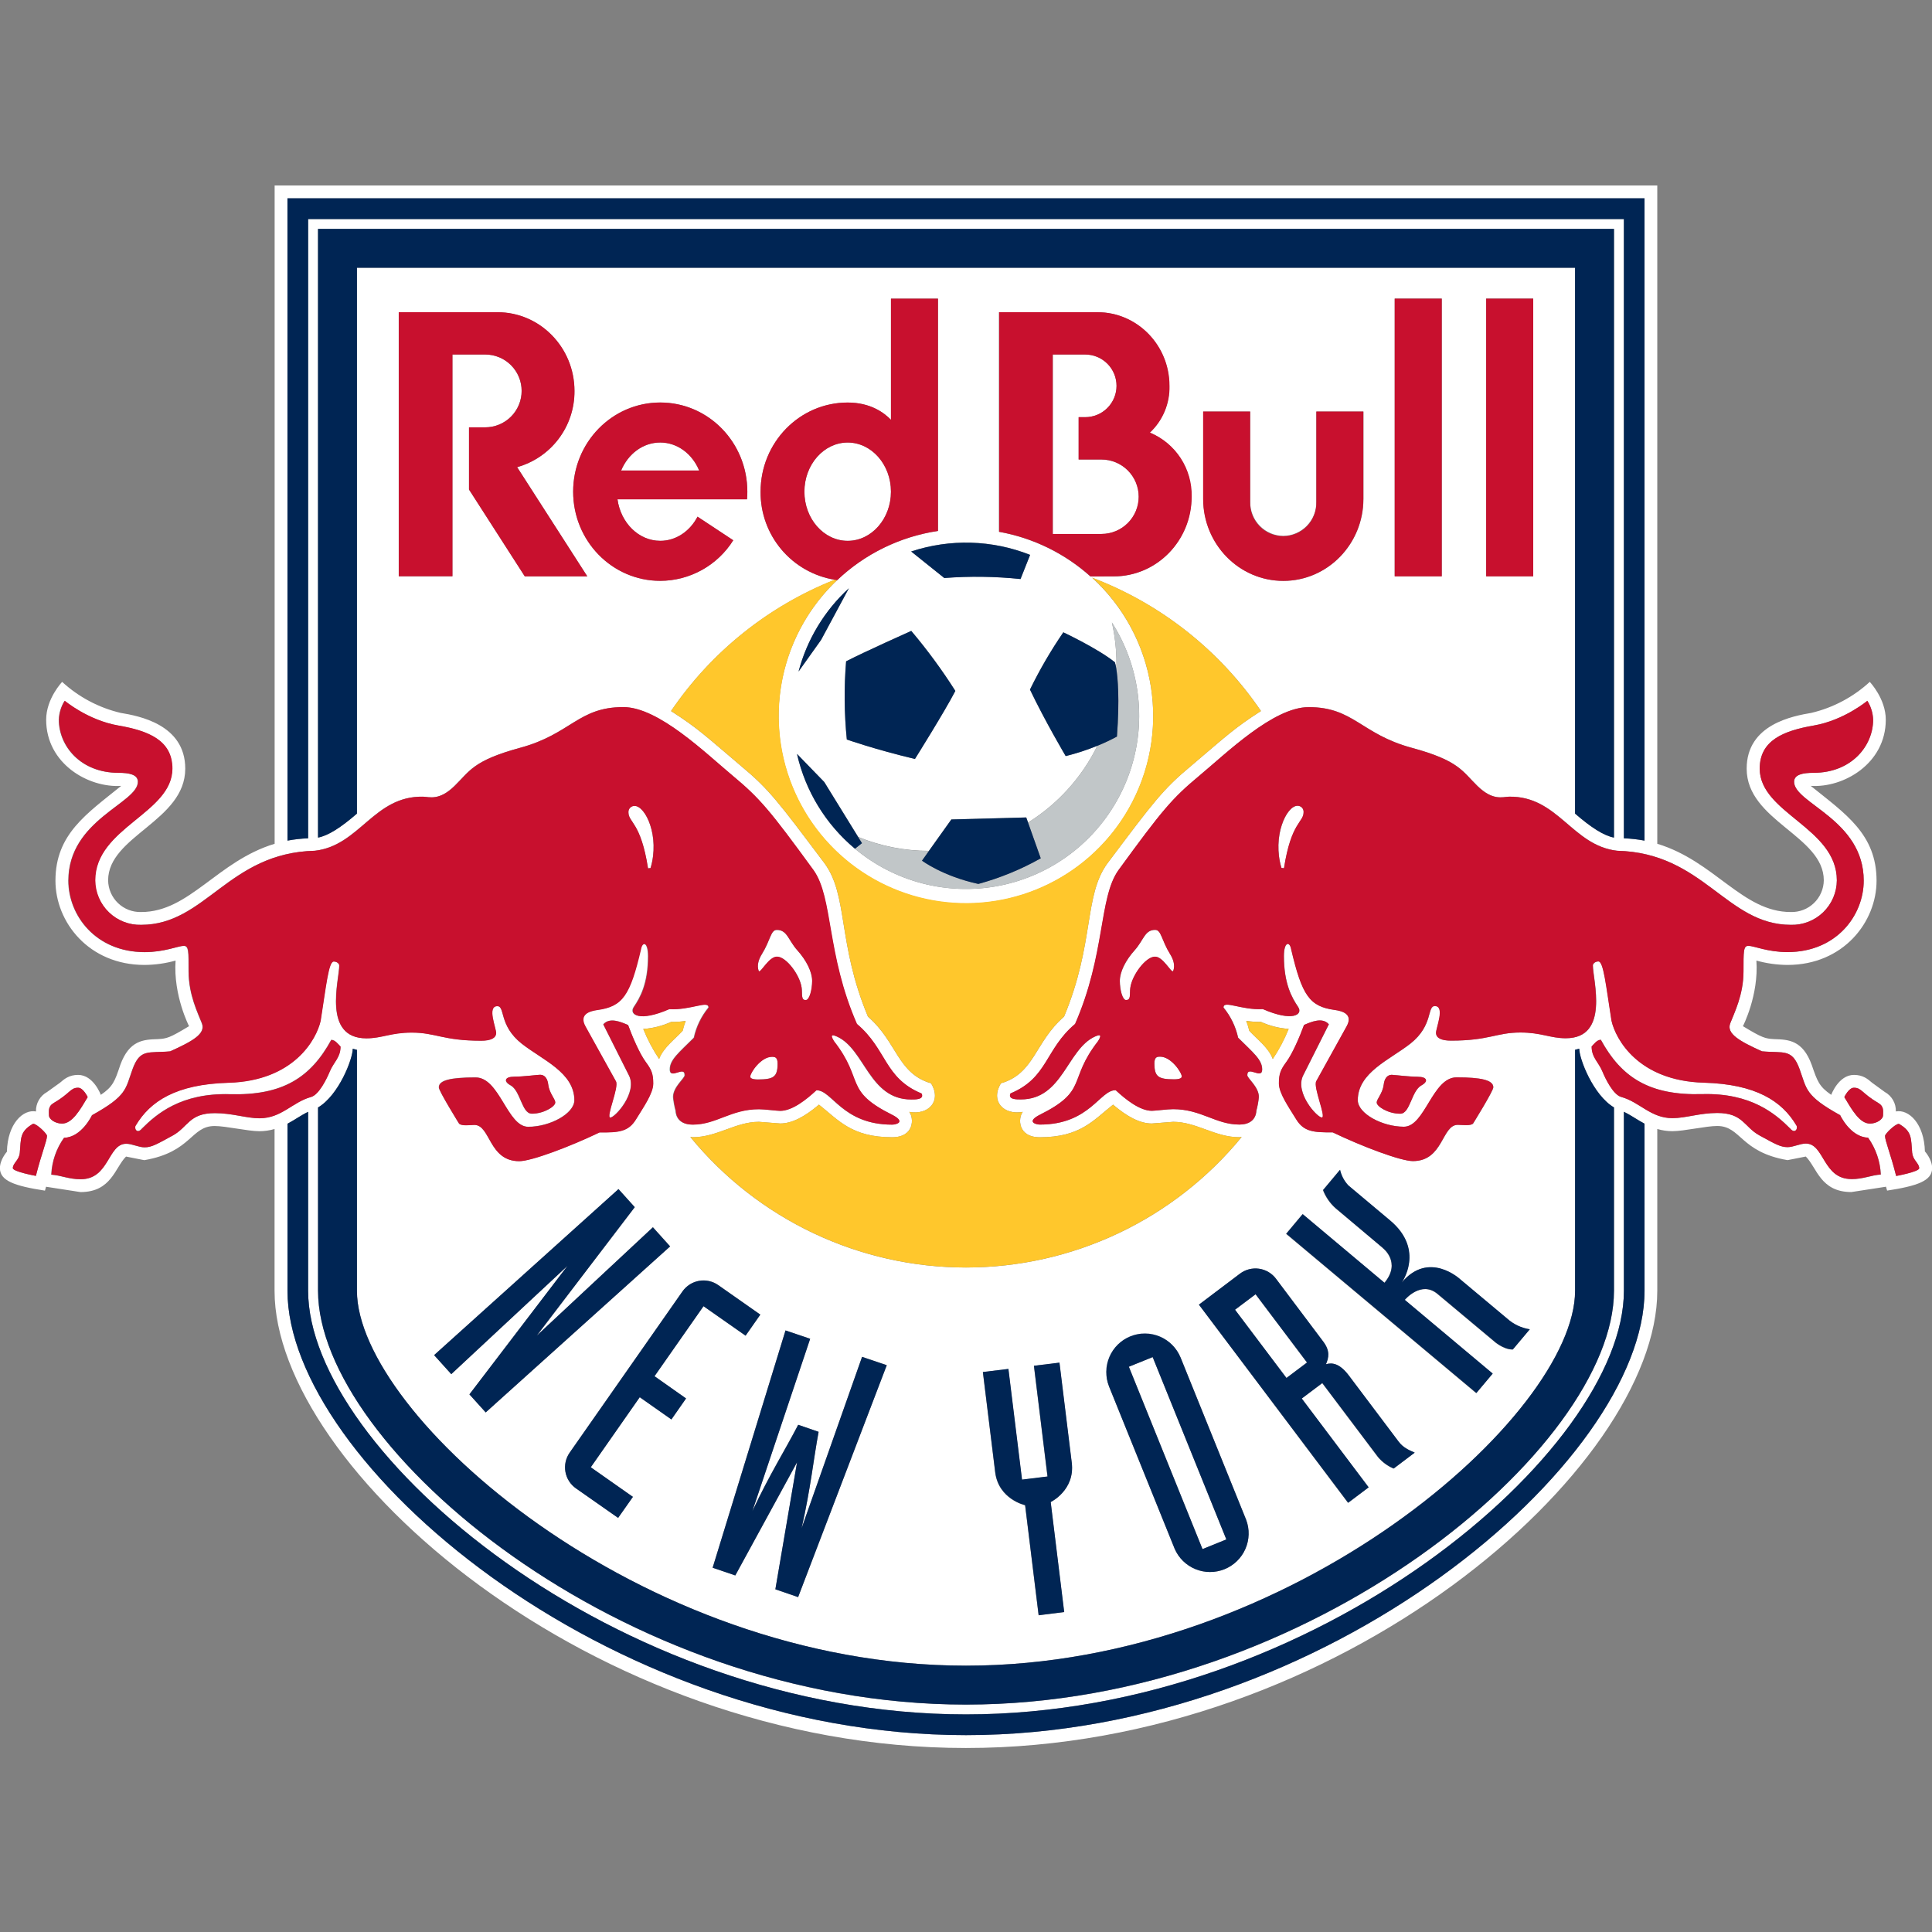 <svg width="500" height="500" viewBox="0 0 500 500" fill="none" xmlns="http://www.w3.org/2000/svg">
<rect x="0" y="0" width="500" height="500" fill="#808080" stroke="none"/>
<g clip-path="url(#clip0_2284_7658)">
<path d="M319.602 338.951L332.909 356.617L338.232 352.618L324.917 334.952L319.602 338.951Z" fill="white"/>
<path d="M285.081 118.918H279.169V107.963H280.866C283.016 107.963 285.078 107.108 286.598 105.588C288.119 104.068 288.973 102.006 288.973 99.856C288.973 97.706 288.119 95.644 286.598 94.124C285.078 92.603 283.016 91.749 280.866 91.749H272.472V138.196H285.081C287.636 138.196 290.086 137.181 291.892 135.375C293.698 133.568 294.713 131.118 294.713 128.564C294.713 126.009 293.698 123.56 291.892 121.753C290.086 119.947 287.636 118.932 285.081 118.932" fill="white"/>
<path d="M230.578 127.248C230.578 120.22 225.543 114.523 219.379 114.523C213.214 114.523 208.179 120.22 208.179 127.248C208.179 134.275 213.214 139.965 219.379 139.965C225.543 139.965 230.578 134.275 230.578 127.248Z" fill="white"/>
<path d="M170.874 114.523C166.407 114.523 162.559 117.486 160.761 121.774H180.945C179.147 117.458 175.298 114.523 170.874 114.523Z" fill="white"/>
<path d="M292.146 353.704L311.208 400.906L317.379 398.403L298.31 351.215L292.146 353.704Z" fill="white"/>
<path d="M201.086 247.59C203.503 247.59 207.056 252.381 207.481 255.668C207.704 257.387 207.251 258.84 208.581 258.84C209.502 258.84 210.193 256.207 210.193 253.87C210.193 251.532 208.718 248.568 206.359 245.957C203.999 243.346 203.769 240.685 201.057 240.685C199.446 240.685 199.453 243.281 197.18 246.964C196.461 248.086 195.741 249.841 196.41 251.388C196.971 251.762 198.978 247.619 201.086 247.619" fill="white"/>
<path d="M196.123 279.341C200.209 279.341 201.223 278.658 201.223 275.234C201.223 273.529 200.504 273.471 199.748 273.471C196.871 273.471 194.138 277.593 194.138 278.622C194.138 278.916 194.483 279.341 196.123 279.341" fill="white"/>
<path d="M168.343 224.629C170.789 216.443 167.062 208.538 164.185 208.538C163.971 208.536 163.758 208.578 163.56 208.661C163.362 208.745 163.184 208.869 163.037 209.025C162.89 209.181 162.776 209.366 162.704 209.568C162.632 209.771 162.602 209.986 162.617 210.2C162.617 212.876 165.818 212.681 167.688 224.708L168.343 224.629Z" fill="white"/>
<path d="M498.166 298.05C498 290.778 493.979 287.023 490.649 287.635C490.68 286.612 490.428 285.6 489.92 284.712C489.412 283.823 488.669 283.092 487.772 282.599L484.499 280.218C483.391 279.262 482.139 278.183 479.802 278.183C475.802 278.183 473.918 283.347 473.918 283.347C470.781 281.189 470.321 279.808 468.882 275.622C466.544 269.148 462.797 269.04 459.179 268.925C456.834 268.796 456.086 268.616 451.065 265.573C451.065 265.573 455.186 257.61 454.553 248.597C457.172 249.327 459.877 249.707 462.595 249.726C477.032 249.726 485.65 238.642 485.65 227.924C485.65 215.854 477.564 210.602 468.616 203.381C477.097 203.949 488.038 197.626 488.038 186.261C488.038 180.808 483.894 176.471 483.894 176.471C479.627 180.391 474.427 183.152 468.789 184.491C464.199 185.29 452.036 187.368 452.036 198.921C452.036 212.466 471.997 216.3 471.997 227.837C471.982 228.941 471.748 230.03 471.307 231.042C470.867 232.054 470.229 232.968 469.432 233.731C468.634 234.494 467.693 235.09 466.662 235.485C465.632 235.879 464.533 236.065 463.43 236.031C450.971 236.031 443.728 222.845 428.902 218.371V48H71.076V218.371C56.258 222.845 49.015 236.031 36.549 236.031C35.446 236.065 34.347 235.879 33.316 235.485C32.286 235.09 31.344 234.494 30.547 233.731C29.749 232.968 29.112 232.054 28.671 231.042C28.231 230.03 27.996 228.941 27.982 227.837C27.982 216.328 47.943 212.466 47.943 198.921C47.943 187.412 35.772 185.254 31.19 184.491C25.552 183.152 20.351 180.391 16.084 176.471C16.084 176.471 11.948 180.787 11.948 186.261C11.948 197.655 22.903 203.949 31.37 203.381C22.436 210.624 14.351 215.854 14.351 227.924C14.351 238.642 22.982 249.726 37.405 249.726C40.121 249.708 42.823 249.328 45.44 248.597C44.814 257.61 48.928 265.573 48.928 265.573C43.893 268.616 43.174 268.796 40.822 268.925C37.225 269.04 33.463 269.155 31.125 275.622C29.73 279.808 29.233 281.225 26.09 283.347C26.09 283.347 24.212 278.183 20.213 278.183C17.875 278.183 16.616 279.262 15.516 280.218L12.185 282.607C11.288 283.099 10.545 283.83 10.037 284.719C9.529 285.607 9.277 286.619 9.308 287.642C5.978 287.03 1.957 290.785 1.791 298.058C1.791 298.058 -0.021 300.072 -0.021 302.316C-0.021 305.625 3.856 306.934 11.632 308.135L11.919 307.128L20.824 308.509C28.852 308.509 29.737 302.194 32.614 299.316L37.34 300.251C49.626 298.144 49.338 291.411 55.553 291.411C58.431 291.411 64.142 292.756 67.149 292.756C68.471 292.751 69.786 292.56 71.055 292.188V334.074C71.055 379.715 152.942 452.381 249.979 452.381C347.015 452.381 428.902 379.729 428.902 334.074V292.181C430.171 292.553 431.486 292.744 432.808 292.749C435.815 292.749 441.512 291.404 444.404 291.404C450.619 291.404 450.331 298.137 462.617 300.244L467.343 299.309C470.22 302.186 471.112 308.502 479.133 308.502L488.095 307.121L488.383 308.128C496.159 306.927 500.036 305.618 500.036 302.309C500.036 300.064 498.223 298.05 498.223 298.05H498.166ZM9.294 304.323C9.294 304.323 3.323 303.229 3.323 302.309C3.323 301.007 4.949 300.273 5.122 298.345C5.46 294.554 5.079 292.835 8.553 290.828C9.538 290.828 12.149 293.404 12.149 293.957C12.149 295.238 10.761 298.424 9.272 304.323H9.294ZM74.378 51.331H425.601V217.551C423.839 217.217 422.055 217.017 420.263 216.954V56.689H79.744V216.954C77.95 217.017 76.163 217.217 74.4 217.551L74.378 51.331ZM264.689 287.764C263.437 289.361 263.344 294.324 269.112 294.324C279.622 294.324 283.01 289.864 288.052 285.887C291.879 289.138 295.123 290.764 298.079 290.764L303.582 290.332C309.639 290.332 314.43 294.317 320.717 294.317C320.947 294.317 321.127 294.274 321.342 294.26C312.69 304.817 301.802 313.323 289.464 319.163C277.127 325.003 263.647 328.033 249.997 328.033C236.346 328.033 222.866 325.003 210.529 319.163C198.191 313.323 187.303 304.817 178.651 294.26C178.874 294.26 179.053 294.317 179.284 294.317C185.571 294.317 190.354 290.332 196.411 290.332L201.921 290.764C204.87 290.764 208.114 289.138 211.948 285.887C216.983 289.864 220.378 294.324 230.888 294.324C236.642 294.324 236.57 289.361 235.312 287.764C240.239 288.649 243.771 285.023 240.973 280.369C232.204 277.794 232.254 269.731 224.622 263.106C216.652 244.029 219.587 231.693 213.286 223.284C201.388 207.459 199 204.237 191.757 198.223C182.521 190.382 180.485 188.39 173.666 184.024C184.071 168.715 198.83 156.88 216.034 150.05C210.641 149.168 205.743 146.385 202.223 142.206C198.703 138.027 196.795 132.726 196.842 127.262C196.842 114.523 206.913 104.186 219.386 104.186C225.327 104.186 228.874 106.869 230.586 108.66V77.291H242.757V137.404C231.877 139.042 221.878 144.331 214.403 152.403C206.927 160.475 202.419 170.85 201.619 181.823C200.82 192.796 203.776 203.714 210.002 212.785C216.229 221.855 225.355 228.538 235.882 231.736C246.41 234.933 257.711 234.456 267.931 230.381C278.15 226.306 286.68 218.876 292.118 209.312C297.557 199.748 299.58 188.619 297.857 177.753C296.134 166.887 290.766 156.93 282.636 149.518C300.399 156.253 315.657 168.296 326.334 184.009C319.515 188.383 317.48 190.375 308.244 198.216C301 204.229 298.612 207.437 286.714 223.277C280.406 231.686 283.348 244.022 275.378 263.099C267.746 269.738 267.796 277.801 259.028 280.362C256.229 285.016 259.747 288.642 264.689 287.757V287.764ZM82.305 286.606C87.678 283.427 91.289 274.047 91.289 271.414C91.642 271.515 92.008 271.601 92.375 271.694V334.06C92.375 365.997 165.336 431.074 250 431.074C334.664 431.074 407.625 365.997 407.625 334.067V271.702C407.992 271.608 408.344 271.522 408.711 271.421C408.711 274.054 412.308 283.434 417.695 286.613V334.088C417.695 374.428 339.289 441.159 250 441.159C160.711 441.159 82.305 374.406 82.305 334.067V286.606ZM206.582 368.738L211.854 370.558C210.509 377.801 209.812 385.067 207.459 395.482L223.105 351.136L229.492 353.294L206.553 413.329L200.676 411.315L206.287 378.442L190.296 407.718L184.427 405.711L203.287 344.303L209.653 346.461L194.699 391.059C199.252 381.405 203.18 375.234 206.568 368.709L206.582 368.738ZM192.958 345.677L182.053 338.037L169.371 356.157L177.536 361.912L173.752 367.335L165.566 361.581L152.892 379.722L163.789 387.368L159.963 392.807L149.072 385.182C148.354 384.683 147.741 384.047 147.27 383.31C146.798 382.574 146.477 381.752 146.325 380.89C146.172 380.029 146.192 379.147 146.382 378.293C146.572 377.44 146.929 376.632 147.432 375.917L176.629 334.196C177.129 333.48 177.766 332.87 178.502 332.4C179.238 331.931 180.06 331.611 180.919 331.459C181.779 331.308 182.661 331.327 183.513 331.517C184.366 331.706 185.172 332.062 185.887 332.563L196.77 340.224L192.958 345.677ZM116.789 355.632L112.351 350.705L160.085 307.732L164.293 312.408L138.937 345.648L168.99 317.594L173.443 322.543L125.701 365.53L121.486 360.861L146.849 327.614L116.789 355.632ZM170.587 274.083C168.956 271.633 167.58 269.022 166.48 266.292C168.967 266.12 171.403 265.504 173.673 264.472C174.934 264.492 176.195 264.408 177.442 264.221C177.127 265.046 176.867 265.892 176.665 266.753C174.63 269.004 171.702 271.069 170.558 274.083H170.587ZM133.003 278.657C135.348 278.657 139.124 278.168 139.699 278.168C140.275 278.168 141.562 278.319 141.857 280.679C142.152 283.038 143.677 284.383 143.677 285.362C143.677 286.34 140.8 288.239 137.592 288.239C135.009 288.239 134.715 282.34 132.132 280.916C130.197 279.859 130.658 278.686 132.995 278.686L133.003 278.657ZM267.559 353.496L274.162 352.683L277.342 378.578C278.212 385.728 271.896 388.757 271.896 388.757L275.385 417.227L268.782 418.047L265.278 389.57C265.278 389.57 258.395 388.052 257.531 381.01L254.352 355.114L260.948 354.308L264.466 382.959L271.069 382.146L267.559 353.496ZM357.898 322.989L345.54 312.653C344.132 311.375 343.041 309.786 342.354 308.013L346.742 302.769C347.083 304.291 347.829 305.692 348.9 306.826L359.689 315.875C368.803 323.514 362.703 331.959 362.703 331.959C369.745 323.543 377.809 331.089 377.809 331.089L389.994 341.282C391.635 342.753 393.67 343.713 395.85 344.044L391.455 349.273C388.93 349.273 386.599 347.115 386.599 347.115L371.983 334.887C367.731 331.333 363.495 336.433 363.495 336.433L386.247 355.51L382.017 360.545L332.816 319.321L337.067 314.242L358.258 331.995C362.711 326.679 357.833 323.004 357.833 323.004L357.898 322.989ZM342.382 347.194C344.224 349.633 343.821 351.381 343.102 353.071C344.763 352.589 346.698 352.863 349.051 356.028L361.919 373.119C362.998 374.557 364.387 375.205 366.077 375.953L360.624 380.067C359.078 379.409 357.704 378.402 356.611 377.125L342.16 357.948L336.837 361.948L354.151 384.93L348.842 388.929L310.279 337.642L320.896 329.636C321.595 329.105 322.392 328.717 323.241 328.496C324.091 328.274 324.975 328.222 325.844 328.344C326.714 328.466 327.55 328.758 328.306 329.205C329.061 329.651 329.721 330.242 330.248 330.945L342.382 347.194ZM322.5 393.332C323.415 395.769 323.341 398.467 322.295 400.85C321.249 403.234 319.314 405.115 316.901 406.092C314.489 407.069 311.79 407.066 309.38 406.082C306.97 405.099 305.039 403.213 304 400.827L287.016 358.804C286.096 356.365 286.167 353.662 287.214 351.274C288.26 348.886 290.199 347.002 292.617 346.024C295.034 345.047 297.738 345.055 300.15 346.045C302.562 347.035 304.491 348.929 305.524 351.323L322.5 393.332ZM366.962 278.672C369.307 278.672 369.767 279.844 367.839 280.902C365.243 282.34 364.962 288.224 362.365 288.224C359.186 288.224 356.287 286.333 356.287 285.347C356.287 284.362 357.805 283.031 358.107 280.664C358.409 278.298 359.704 278.154 360.265 278.154C360.826 278.154 364.581 278.643 366.947 278.643L366.962 278.672ZM323.306 266.731C323.104 265.871 322.845 265.025 322.529 264.199C323.779 264.387 325.042 264.471 326.306 264.451C328.575 265.484 331.011 266.101 333.499 266.271C332.4 269.003 331.021 271.613 329.384 274.061C328.248 271.011 325.32 268.983 323.285 266.731H323.306ZM170.875 139.972C174.982 139.972 178.572 137.462 180.514 133.714L189.764 139.821C187.758 143.024 184.974 145.667 181.671 147.503C178.368 149.339 174.654 150.31 170.875 150.323C158.423 150.323 148.331 139.994 148.331 127.248C148.331 114.501 158.402 104.165 170.875 104.165C183.348 104.165 193.411 114.501 193.411 127.24C193.411 127.909 193.411 128.571 193.325 129.211H159.804C160.646 135.304 165.278 139.965 170.875 139.965V139.972ZM133.83 120.889L151.993 149.158H135.815L121.378 126.687V110.588H125.558C128.057 110.588 130.454 109.595 132.221 107.828C133.988 106.061 134.981 103.664 134.981 101.165C134.981 98.666 133.988 96.269 132.221 94.502C130.454 92.735 128.057 91.742 125.558 91.742H117.07V149.151H103.187V80.815H128.744C139.735 80.815 148.655 89.944 148.655 101.194C148.687 105.655 147.25 110.003 144.565 113.566C141.88 117.129 138.098 119.71 133.801 120.91L133.83 120.889ZM308.344 128.586C308.344 139.951 299.346 149.18 288.203 149.18H282.183C275.521 143.208 267.33 139.208 258.524 137.627V80.801H284.002C294.274 80.801 302.611 89.332 302.611 99.856C302.667 102.119 302.242 104.369 301.364 106.455C300.486 108.542 299.175 110.419 297.518 111.962C300.782 113.32 303.558 115.633 305.484 118.597C307.409 121.561 308.394 125.038 308.308 128.571L308.344 128.586ZM287.764 161.099C291.286 166.61 293.559 172.826 294.424 179.309C295.289 185.792 294.725 192.386 292.771 198.628C290.817 204.87 287.521 210.609 283.114 215.442C278.707 220.275 273.296 224.085 267.26 226.604C261.224 229.124 254.71 230.293 248.175 230.028C241.64 229.763 235.241 228.071 229.429 225.072C223.617 222.072 218.532 217.836 214.53 212.663C210.529 207.489 207.708 201.502 206.265 195.123L213.315 202.381L222.105 216.602C227.911 218.976 234.124 220.198 240.397 220.198L246.209 212.063L265.588 211.545L266.063 212.868C273.782 208.052 279.995 201.166 283.995 192.994C281.331 194.086 278.59 194.98 275.795 195.669C275.795 195.669 270.472 186.678 266.552 178.463C269.061 173.316 271.946 168.361 275.184 163.638C275.184 163.638 284.261 167.911 288.534 171.4C288.684 171.921 288.799 172.452 288.879 172.989C288.879 172.579 288.937 172.176 288.937 171.759C288.938 168.171 288.542 164.593 287.757 161.092L287.764 161.099ZM235.822 163.25C239.978 168.164 243.792 173.358 247.238 178.794C244.548 184.024 236.786 196.417 236.786 196.417C226.306 193.893 219.148 191.382 219.148 191.382C218.473 184.657 218.413 177.884 218.969 171.148C223.515 168.781 235.822 163.278 235.822 163.278V163.25ZM235.822 142.72C245.866 139.384 256.765 139.694 266.602 143.598L264.12 149.849C257.565 149.168 250.961 149.081 244.389 149.59L235.822 142.72ZM212.502 165.609L206.683 173.773C208.873 165.497 213.392 158.022 219.702 152.237L212.502 165.609ZM332.103 138.692C333.242 138.678 334.366 138.44 335.412 137.991C336.459 137.542 337.406 136.892 338.201 136.077C338.996 135.262 339.623 134.299 340.045 133.242C340.467 132.185 340.678 131.055 340.663 129.916V106.51H352.863V129.111C352.863 140.828 343.584 150.331 332.139 150.331C320.695 150.331 311.401 140.828 311.401 129.111V106.51H323.565V129.945C323.546 132.235 324.433 134.439 326.032 136.078C327.631 137.716 329.814 138.656 332.103 138.692ZM360.948 77.262H373.126V149.122H360.948V77.262ZM384.614 77.262H396.792V149.122H384.614V77.262ZM92.375 69.299V210.559C88.218 214.156 84.93 216.278 82.305 216.767V59.236H417.695V216.767C415.07 216.278 411.783 214.178 407.625 210.559V69.299H92.375ZM13.854 285.484C18.206 282.952 18.17 281.499 20.213 281.499C21.573 281.499 22.695 283.93 22.695 283.93C20.702 287.261 18.71 290.785 16.055 290.785C14.351 290.785 12.667 289.699 12.667 288.627C12.667 287.555 12.38 286.333 13.854 285.484V285.484ZM67.17 289.418C63.718 289.418 60.092 288.081 55.575 288.081C48.842 288.081 48.676 291.677 44.62 293.9C40.563 296.123 39.239 296.943 37.362 296.943C35.873 296.943 34.139 296.022 32.643 296.022C27.802 296.022 28.327 305.2 20.846 305.2C17.739 305.2 15.811 304.193 13.243 304.014C13.398 300.584 14.539 297.272 16.53 294.475C21.119 294.346 23.767 288.634 23.767 288.634C32.887 283.563 32.398 281.894 34.247 276.773C36.225 271.299 38.347 272.637 44.001 272.104C49.799 269.486 53.251 267.544 52.223 264.868C51.194 262.192 48.784 257.495 48.784 251.402C48.784 246.274 48.828 244.799 47.533 244.799C46.094 244.799 42.555 246.425 37.405 246.425C24.694 246.403 17.659 236.879 17.659 227.924C17.659 212.099 35.642 207.912 35.642 202.338C35.642 200.424 33.341 200.007 30.607 200.007C20.781 200.007 15.192 193.037 15.192 186.261C15.251 184.526 15.77 182.838 16.695 181.369C16.695 181.369 22.702 186.405 30.557 187.771C38.412 189.138 44.548 191.62 44.548 198.921C44.548 210.495 24.579 214.206 24.579 227.837C24.591 229.378 24.91 230.901 25.517 232.318C26.124 233.734 27.007 235.016 28.114 236.087C29.222 237.158 30.532 237.998 31.968 238.558C33.404 239.118 34.936 239.386 36.477 239.347C53.23 239.347 59.042 220.695 81.456 220.177C93.08 218.832 96.691 205.963 109.416 206.179C111.135 206.258 113.617 207.258 117.559 203.431C121.501 199.604 122.299 196.856 134.578 193.533C147.727 189.972 149.604 183.002 161.257 183.002C170.378 183.002 182.521 194.914 189.556 200.755C196.591 206.596 199.144 209.624 210.495 225.212C215.588 232.405 213.811 246.914 221.702 264.99C229.507 271.565 228.701 278.916 238.412 282.973C239.131 284.577 236.808 284.527 235.75 284.527C224.881 284.527 223.817 271.579 216.58 268.263C214.797 267.45 214.976 268.17 215.768 269.45C223.68 279.614 218.206 282.204 230.801 288.483C234.398 290.289 231.916 291.037 230.801 291.037C217.854 291.037 215.257 281.988 211.186 282.153C208.675 284.484 204.985 287.476 201.834 287.476C200.885 287.476 197.842 287.045 196.324 287.045C189.066 287.045 185.312 291.037 179.197 291.037C174.716 291.037 174.809 287.505 174.809 287.505C174.489 286.327 174.268 285.124 174.148 283.909C174.148 281.261 177.14 279.082 177.14 278.255C177.14 275.629 173.299 279.499 173.299 276.766C173.299 274.241 175.608 272.45 179.521 268.551C180.145 265.684 181.442 263.006 183.305 260.739C183.305 258.761 178.715 261.458 173.112 261.149C165.444 264.501 162.61 262.588 163.998 260.567C165.617 258.178 167.667 254.56 167.667 247.453C167.667 243.576 166.12 243.619 165.789 245.655C162.969 257.639 161.042 260.48 154.517 261.372C152.395 261.66 149.72 262.523 151.417 265.602L159.366 279.808C160.214 281.348 156.733 289.203 157.927 289.203C159.121 289.203 164.948 282.808 162.782 278.37L156.107 265.091C157.754 263.17 160.689 264.472 162.523 265.257C163.682 268.436 165.566 272.745 167.062 274.773C168.559 276.802 169.026 277.837 169.026 280.391C169.026 282.945 166.516 286.484 164.545 289.692C162.574 292.9 160.042 293.094 155.122 293.051C147.454 296.734 137.484 300.489 134.355 300.489C126.442 300.489 126.931 291.102 122.723 291.102C121.788 291.102 119.364 291.44 118.767 290.749C118.767 290.749 113.545 282.362 113.545 281.398C113.545 279.521 116.645 278.823 123.062 278.823C129.298 278.823 131.233 291.598 136.685 291.598C142.311 291.598 148.619 288.174 148.619 284.721C148.619 277.528 140.253 274.241 134.952 270.047C129.046 265.357 130.744 260.372 128.679 260.372C125.96 260.372 128.363 265.961 128.363 267.292C128.363 268.623 126.989 269.313 124.507 269.313C114.574 269.313 112.761 267.213 106.524 267.213C101.072 267.213 98.856 268.695 94.778 268.695C83.333 268.695 87.772 253.589 87.772 249.856C87.772 249.36 87.16 248.82 86.333 248.82C85.002 248.82 84.391 255.028 82.945 264.156C81.88 268.903 76.068 279.729 59.056 280.197C45.547 280.578 38.836 284.966 35.11 291.224C34.578 291.943 35.412 293.627 36.729 292.044C40.447 288.325 46.799 282.801 59.474 283.16C73.141 283.542 80.377 278.844 85.707 269.098C86.686 269.098 87.469 270.184 88.088 270.824C88.088 273.701 86.311 274.859 85.297 277.298C84.506 279.211 82.499 283.311 80.442 283.887C75.637 285.203 72.817 289.375 67.185 289.375L67.17 289.418ZM425.615 334.024C425.601 378.14 343.512 449.05 250 449.05C156.488 449.05 74.4 378.14 74.4 334.067V290.821C76.327 289.793 77.996 288.57 79.744 287.742V334.067C79.744 375.349 159.315 443.684 250 443.684C340.685 443.684 420.263 375.349 420.263 334.045V287.721C422.019 288.555 423.673 289.771 425.601 290.8L425.615 334.024ZM479.169 305.136C471.731 305.136 472.213 295.957 467.372 295.957C465.876 295.957 464.142 296.878 462.653 296.878C460.811 296.878 459.459 296.072 455.395 293.857C451.331 291.641 451.173 288.037 444.44 288.037C439.922 288.037 436.29 289.375 432.844 289.375C427.212 289.375 424.392 285.203 419.58 283.887C417.53 283.311 415.516 279.211 414.732 277.298C413.718 274.838 411.941 273.665 411.941 270.824C412.559 270.184 413.336 269.098 414.322 269.098C419.645 278.859 426.91 283.542 440.555 283.16C453.237 282.801 459.581 288.325 463.3 292.044C464.617 293.627 465.458 291.936 464.912 291.224C461.193 284.966 454.481 280.578 440.973 280.197C423.961 279.729 418.149 268.903 417.084 264.156C415.645 255.028 415.027 248.82 413.696 248.82C412.883 248.82 412.257 249.36 412.257 249.856C412.257 253.56 416.696 268.695 405.258 268.695C401.18 268.695 398.957 267.213 393.512 267.213C387.247 267.213 385.434 269.313 375.529 269.313C373.047 269.313 371.673 268.63 371.673 267.292C371.673 265.954 374.076 260.372 371.357 260.372C369.3 260.372 370.99 265.357 365.084 270.047C359.79 274.241 351.417 277.514 351.417 284.721C351.417 288.174 357.726 291.598 363.358 291.598C368.803 291.598 370.738 278.823 376.975 278.823C383.391 278.823 386.491 279.542 386.491 281.398C386.491 282.34 381.269 290.749 381.269 290.749C380.672 291.469 378.248 291.102 377.313 291.102C373.105 291.102 373.623 300.489 365.681 300.489C362.552 300.489 352.582 296.734 344.915 293.051C340.002 293.094 337.462 292.907 335.491 289.692C333.52 286.476 331.01 282.93 331.01 280.391C331.01 277.852 331.47 276.794 332.974 274.773C334.477 272.752 336.355 268.436 337.513 265.257C339.34 264.472 342.275 263.17 343.929 265.091L337.254 278.37C335.096 282.808 340.85 289.203 342.109 289.203C343.368 289.203 339.793 281.348 340.671 279.808L348.54 265.595C350.252 262.516 347.569 261.653 345.447 261.365C338.923 260.473 336.995 257.632 334.175 245.648C333.844 243.612 332.298 243.569 332.298 247.446C332.298 254.553 334.348 258.171 335.959 260.559C337.354 262.617 334.52 264.494 326.852 261.142C321.249 261.444 316.66 258.754 316.66 260.732C318.522 262.999 319.819 265.677 320.443 268.544C324.356 272.435 326.673 274.234 326.673 276.758C326.673 279.492 322.824 275.622 322.824 278.247C322.824 279.075 325.817 281.254 325.817 283.901C325.697 285.117 325.475 286.32 325.155 287.498C325.155 287.498 325.248 291.03 320.767 291.03C314.653 291.03 310.898 287.038 303.633 287.038C302.122 287.038 299.079 287.469 298.13 287.469C294.979 287.469 291.289 284.477 288.779 282.146C284.707 281.981 282.082 291.03 269.163 291.03C268.055 291.03 265.566 290.31 269.163 288.476C281.758 282.197 276.27 279.607 284.197 269.443C284.988 268.163 285.168 267.443 283.384 268.256C276.147 271.551 275.076 284.52 264.214 284.52C263.156 284.52 260.811 284.57 261.545 282.966C271.263 278.931 270.458 271.579 278.262 264.983C286.175 246.907 284.376 232.376 289.469 225.205C300.82 209.639 303.381 206.617 310.409 200.748C317.436 194.878 329.586 182.995 338.707 182.995C350.36 182.995 352.237 189.965 365.386 193.526C377.665 196.849 378.464 199.604 382.406 203.424C386.347 207.243 388.829 206.251 390.555 206.171C403.266 205.956 406.884 218.824 418.508 220.169C440.922 220.687 446.734 239.339 463.487 239.339C465.027 239.379 466.56 239.111 467.995 238.551C469.431 237.991 470.74 237.151 471.847 236.079C472.954 235.008 473.837 233.727 474.443 232.31C475.049 230.894 475.367 229.371 475.378 227.83C475.378 214.199 455.417 210.487 455.417 198.914C455.417 191.612 461.552 189.116 469.407 187.764C477.262 186.412 483.269 181.362 483.269 181.362C484.194 182.831 484.713 184.519 484.772 186.253C484.772 193.029 479.183 200 469.35 200C466.652 200 464.315 200.417 464.315 202.33C464.315 207.905 482.334 212.099 482.334 227.917C482.334 236.872 475.313 246.396 462.603 246.396C457.452 246.396 453.928 244.77 452.475 244.77C451.18 244.77 451.223 246.209 451.223 251.374C451.223 257.466 448.82 262.163 447.785 264.839C446.749 267.515 450.209 269.457 456.006 272.076C461.66 272.608 463.782 271.27 465.76 276.744C467.602 281.866 467.12 283.534 476.241 288.606C476.241 288.606 478.888 294.317 483.477 294.447C485.468 297.243 486.61 300.555 486.765 303.985C484.161 304.165 482.269 305.172 479.161 305.172L479.169 305.136ZM487.34 288.627C487.34 289.699 485.657 290.785 483.952 290.785C481.298 290.785 479.305 287.261 477.313 283.93C477.313 283.93 478.435 281.499 479.794 281.499C481.823 281.499 481.801 282.937 486.153 285.484C487.592 286.333 487.34 287.555 487.34 288.627V288.627ZM490.714 304.323C489.225 298.424 487.836 295.238 487.836 293.957C487.836 293.404 490.469 290.828 491.433 290.828C494.907 292.835 494.526 294.554 494.857 298.345C495.037 300.273 496.662 301.007 496.662 302.309C496.662 303.229 490.692 304.323 490.692 304.323" fill="white"/>
<path d="M300.252 273.471C299.497 273.471 298.777 273.529 298.777 275.234C298.777 278.658 299.792 279.334 303.885 279.334C305.517 279.334 305.863 278.916 305.863 278.614C305.863 277.586 303.108 273.464 300.252 273.464" fill="white"/>
<path d="M335.814 208.538C332.937 208.538 329.211 216.451 331.657 224.629L332.311 224.708C334.182 212.689 337.383 212.876 337.383 210.2C337.398 209.986 337.368 209.771 337.296 209.568C337.223 209.366 337.11 209.181 336.963 209.025C336.815 208.869 336.637 208.745 336.44 208.661C336.242 208.578 336.029 208.536 335.814 208.538Z" fill="white"/>
<path d="M303.611 251.352C304.272 249.784 303.539 248.058 302.841 246.935C300.568 243.253 300.575 240.656 298.964 240.656C296.252 240.656 296.022 243.288 293.662 245.928C291.303 248.568 289.821 251.546 289.821 253.877C289.821 256.207 290.541 258.84 291.44 258.84C292.771 258.84 292.325 257.402 292.54 255.668C292.965 252.388 296.518 247.59 298.935 247.59C301.043 247.59 303.057 251.741 303.611 251.352" fill="white"/>
<path d="M287.764 161.099C288.549 164.605 288.945 168.188 288.944 171.781C288.944 172.198 288.893 172.601 288.886 173.011C289.275 175.428 289.792 180.808 289.066 190.627C287.423 191.52 285.73 192.317 283.995 193.015C279.996 201.191 273.78 208.078 266.055 212.89L269.342 222.133C264.25 224.999 258.823 227.226 253.186 228.765C243.936 226.751 238.613 222.738 238.613 222.738L240.397 220.234C234.124 220.234 227.911 219.012 222.104 216.638L223.075 218.213L221.263 219.652C229.479 226.51 239.878 230.203 250.58 230.062C261.283 229.921 271.581 225.956 279.614 218.883C287.647 211.81 292.884 202.097 294.379 191.499C295.874 180.901 293.527 170.118 287.764 161.099" fill="#C1C6C8"/>
<path d="M326.306 264.472C325.042 264.496 323.779 264.411 322.529 264.221C322.845 265.046 323.104 265.892 323.306 266.753C325.342 269.004 328.27 271.069 329.406 274.083C331.043 271.635 332.422 269.024 333.521 266.292C331.033 266.122 328.596 265.506 326.327 264.472" fill="#FFC72C"/>
<path d="M166.473 266.292C167.577 269.021 168.956 271.632 170.587 274.083C171.731 271.033 174.659 269.004 176.694 266.746C176.898 265.888 177.158 265.045 177.471 264.221C176.222 264.411 174.958 264.496 173.695 264.472C171.425 265.504 168.989 266.12 166.501 266.292" fill="#FFC72C"/>
<path d="M303.583 290.332L298.08 290.764C295.123 290.764 291.879 289.138 288.06 285.887C283.024 289.864 279.622 294.324 269.113 294.324C263.358 294.324 263.437 289.361 264.689 287.764C259.762 288.649 256.23 285.023 259.028 280.369C267.796 277.794 267.746 269.731 275.378 263.106C283.348 244.029 280.413 231.693 286.714 223.291C298.612 207.466 301 204.244 308.244 198.223C317.473 190.382 319.515 188.39 326.335 184.016C315.659 168.292 300.402 156.234 282.636 149.482C289.827 156.04 294.877 164.612 297.126 174.081C299.376 183.55 298.721 193.477 295.248 202.569C291.774 211.66 285.643 219.495 277.652 225.052C269.662 230.609 260.183 233.63 250.451 233.722C240.719 233.815 231.185 230.974 223.091 225.569C214.996 220.165 208.717 212.448 205.072 203.424C201.427 194.4 200.584 184.487 202.653 174.977C204.723 165.467 209.609 156.801 216.674 150.108C216.458 150.108 216.25 150.043 216.034 150.007C198.826 156.844 184.067 168.69 173.666 184.009C180.478 188.375 182.521 190.368 191.757 198.209C199 204.229 201.389 207.43 213.279 223.277C219.595 231.679 216.653 244.015 224.623 263.091C232.255 269.731 232.204 277.794 240.973 280.355C243.771 285.009 240.254 288.634 235.312 287.75C236.571 289.347 236.657 294.31 230.888 294.31C220.379 294.31 216.991 289.85 211.941 285.872C208.114 289.124 204.87 290.749 201.921 290.749L196.411 290.318C190.354 290.318 185.571 294.303 179.284 294.303C179.074 294.293 178.865 294.271 178.658 294.238C187.308 304.799 198.194 313.308 210.531 319.15C222.869 324.993 236.349 328.023 250 328.023C263.651 328.023 277.132 324.993 289.469 319.15C301.807 313.308 312.693 304.799 321.343 294.238C321.135 294.271 320.926 294.293 320.717 294.303C314.43 294.303 309.639 290.318 303.583 290.318" fill="#FFC72C"/>
<path d="M117.098 91.749H125.593C128.092 91.749 130.489 92.742 132.256 94.509C134.024 96.276 135.016 98.673 135.016 101.172C135.016 103.671 134.024 106.068 132.256 107.835C130.489 109.603 128.092 110.595 125.593 110.595H121.378V126.694L135.815 149.165H151.992L133.83 120.896C138.127 119.694 141.91 117.112 144.594 113.548C147.279 109.983 148.716 105.634 148.683 101.172C148.683 89.922 139.764 80.794 128.765 80.794H103.208V149.129H117.098V91.749Z" fill="#C8102E"/>
<path d="M288.267 149.158C299.374 149.158 308.408 139.936 308.408 128.564C308.493 125.031 307.508 121.554 305.583 118.59C303.657 115.627 300.881 113.314 297.619 111.955C299.265 110.406 300.567 108.527 301.437 106.441C302.307 104.355 302.727 102.108 302.668 99.849C302.668 89.332 294.331 80.801 284.059 80.801H258.581V137.627C267.387 139.208 275.578 143.208 282.24 149.18L288.267 149.158ZM272.442 91.749H280.844C282.994 91.749 285.056 92.603 286.576 94.124C288.097 95.644 288.951 97.706 288.951 99.856C288.951 102.006 288.097 104.068 286.576 105.588C285.056 107.108 282.994 107.963 280.844 107.963H279.139V118.918H285.052C287.607 118.918 290.056 119.933 291.863 121.739C293.669 123.545 294.684 125.995 294.684 128.55C294.684 131.104 293.669 133.554 291.863 135.36C290.056 137.166 287.607 138.181 285.052 138.181H272.442V91.749Z" fill="#C8102E"/>
<path d="M396.799 77.291H384.621V149.158H396.799V77.291Z" fill="#C8102E"/>
<path d="M373.126 77.291H360.948V149.158H373.126V77.291Z" fill="#C8102E"/>
<path d="M332.103 150.331C343.548 150.331 352.827 140.828 352.827 129.111V106.51H340.67V129.945C340.704 131.091 340.506 132.233 340.091 133.302C339.675 134.371 339.049 135.345 338.25 136.168C337.451 136.991 336.495 137.644 335.438 138.091C334.382 138.538 333.247 138.768 332.1 138.768C330.953 138.768 329.818 138.538 328.761 138.091C327.705 137.644 326.749 136.991 325.95 136.168C325.15 135.345 324.524 134.371 324.109 133.302C323.693 132.233 323.496 131.091 323.529 129.945V106.51H311.365V129.111C311.365 140.828 320.652 150.331 332.103 150.331Z" fill="#C8102E"/>
<path d="M170.875 150.323C174.655 150.31 178.37 149.339 181.674 147.503C184.978 145.667 187.763 143.024 189.771 139.821L180.521 133.714C178.564 137.455 174.982 139.965 170.875 139.965C165.278 139.965 160.646 135.311 159.804 129.226H193.325C193.382 128.578 193.411 127.917 193.411 127.248C193.411 114.501 183.34 104.172 170.875 104.172C158.409 104.172 148.331 114.501 148.331 127.248C148.331 139.994 158.402 150.323 170.875 150.323V150.323ZM170.875 114.523C175.334 114.523 179.183 117.486 180.945 121.774H160.739C162.538 117.458 166.386 114.523 170.853 114.523" fill="#C8102E"/>
<path d="M230.578 108.646C228.866 106.855 225.32 104.172 219.378 104.172C206.927 104.172 196.835 114.508 196.835 127.248C196.787 132.711 198.696 138.012 202.215 142.192C205.735 146.371 210.634 149.153 216.026 150.036C216.242 150.072 216.451 150.115 216.674 150.144C223.848 143.316 232.954 138.867 242.749 137.404V77.291H230.578V108.646ZM219.378 139.972C213.192 139.972 208.179 134.275 208.179 127.248C208.179 120.22 213.214 114.53 219.378 114.53C225.543 114.53 230.578 120.22 230.578 127.248C230.578 134.275 225.543 139.972 219.378 139.972" fill="#C8102E"/>
<path d="M137.628 288.21C140.815 288.21 143.713 286.325 143.713 285.333C143.713 284.34 142.196 283.031 141.893 280.664C141.591 278.298 140.297 278.14 139.736 278.14C139.174 278.14 135.42 278.636 133.039 278.636C130.658 278.636 130.24 279.808 132.175 280.866C134.765 282.304 135.053 288.188 137.635 288.188" fill="#C8102E"/>
<path d="M16.055 290.785C18.71 290.785 20.702 287.268 22.695 283.93C22.695 283.93 21.565 281.506 20.213 281.506C18.184 281.506 18.206 282.945 13.854 285.477C12.416 286.333 12.667 287.555 12.667 288.627C12.667 289.699 14.351 290.785 16.055 290.785" fill="#C8102E"/>
<path d="M8.553 290.828C5.078 292.842 5.46 294.554 5.122 298.345C4.949 300.28 3.323 301.007 3.323 302.309C3.323 303.229 9.294 304.316 9.294 304.316C10.783 298.424 12.171 295.238 12.171 293.95C12.171 293.411 9.538 290.828 8.574 290.828" fill="#C8102E"/>
<path d="M221.788 264.976C213.876 246.892 215.667 232.369 210.574 225.198C199.23 209.631 196.669 206.61 189.634 200.741C182.599 194.871 170.457 182.988 161.336 182.988C149.683 182.988 147.806 189.958 134.657 193.519C122.378 196.863 121.579 199.618 117.645 203.431C113.71 207.243 111.221 206.258 109.495 206.179C96.777 205.97 93.166 218.824 81.542 220.169C59.128 220.695 53.316 239.347 36.563 239.347C35.023 239.387 33.49 239.119 32.054 238.56C30.618 238.001 29.308 237.161 28.201 236.089C27.094 235.017 26.212 233.735 25.606 232.319C25 230.902 24.683 229.378 24.672 227.837C24.672 214.17 44.634 210.487 44.634 198.914C44.634 191.612 38.498 189.116 30.643 187.757C22.788 186.397 16.782 181.362 16.782 181.362C15.856 182.831 15.338 184.519 15.278 186.253C15.278 193.03 20.867 200 30.693 200C33.398 200 35.728 200.417 35.728 202.33C35.728 207.905 17.745 212.099 17.745 227.917C17.745 236.872 24.766 246.396 37.477 246.396C42.627 246.396 46.151 244.777 47.605 244.777C48.899 244.777 48.849 246.216 48.849 251.366C48.849 257.466 51.259 262.156 52.294 264.839C53.33 267.522 49.87 269.457 44.073 272.076C38.419 272.608 36.297 271.27 34.319 276.751C32.47 281.866 32.959 283.542 23.838 288.606C23.838 288.606 21.191 294.317 16.602 294.447C14.611 297.243 13.469 300.555 13.315 303.985C15.918 304.165 17.81 305.172 20.918 305.172C28.355 305.172 27.873 295.986 32.715 295.986C34.211 295.986 35.937 296.914 37.441 296.914C39.282 296.914 40.627 296.101 44.691 293.893C48.755 291.684 48.907 288.073 55.647 288.073C60.164 288.073 63.796 289.411 67.242 289.411C72.867 289.411 75.694 285.239 80.499 283.916C82.556 283.347 84.563 279.247 85.355 277.334C86.369 274.874 88.153 273.701 88.153 270.86C87.527 270.22 86.714 269.134 85.764 269.134C80.442 278.895 73.184 283.578 59.531 283.196C46.849 282.837 40.505 288.361 36.779 292.08C35.469 293.67 34.621 291.972 35.167 291.26C38.894 285.002 45.605 280.614 59.121 280.233C76.126 279.758 81.938 268.939 83.002 264.199C84.441 255.064 85.059 248.856 86.39 248.856C87.203 248.856 87.829 249.396 87.829 249.892C87.829 253.596 83.383 268.731 94.821 268.731C98.914 268.731 101.122 267.249 106.574 267.249C112.833 267.249 114.645 269.349 124.557 269.349C127.039 269.349 128.413 268.666 128.413 267.335C128.413 266.005 126.003 260.408 128.73 260.408C130.787 260.408 129.096 265.393 135.002 270.083C140.289 274.277 148.669 277.55 148.669 284.757C148.669 288.217 142.361 291.634 136.728 291.634C131.283 291.634 129.348 278.859 123.112 278.859C116.695 278.859 113.595 279.578 113.595 281.434C113.595 282.376 118.817 290.785 118.817 290.785C119.414 291.505 121.838 291.138 122.774 291.138C126.982 291.138 126.456 300.525 134.405 300.525C137.534 300.525 147.504 296.77 155.172 293.087C160.092 293.13 162.624 292.943 164.595 289.728C166.566 286.512 169.076 282.966 169.076 280.427C169.076 277.888 168.616 276.83 167.112 274.809C165.609 272.788 163.732 268.472 162.566 265.292C160.747 264.508 157.804 263.206 156.157 265.127L162.833 278.406C164.991 282.851 159.236 289.239 157.977 289.239C156.718 289.239 160.301 281.384 159.416 279.844L151.546 265.631C149.834 262.552 152.517 261.689 154.639 261.401C161.157 260.509 163.099 257.668 165.911 245.684C166.242 243.648 167.789 243.605 167.789 247.482C167.789 254.589 165.739 258.207 164.12 260.595C162.732 262.653 165.559 264.537 173.234 261.178C178.837 261.48 183.427 258.79 183.427 260.768C181.564 263.035 180.267 265.713 179.643 268.58C175.73 272.471 173.414 274.27 173.414 276.794C173.414 279.528 177.262 275.658 177.262 278.283C177.262 279.111 174.27 281.29 174.27 283.937C174.39 285.153 174.611 286.356 174.932 287.534C174.932 287.534 174.838 291.059 179.319 291.059C185.434 291.059 189.181 287.081 196.454 287.081C197.964 287.081 201.007 287.498 201.956 287.498C205.107 287.498 208.797 284.513 211.308 282.175C215.379 282.017 218.004 291.066 230.916 291.066C232.031 291.066 234.513 290.346 230.916 288.512C218.321 282.233 223.809 279.643 215.882 269.479C215.091 268.199 214.911 267.479 216.695 268.292C223.932 271.579 224.996 284.556 235.865 284.556C236.923 284.556 239.268 284.606 238.534 283.002C228.816 278.967 229.621 271.623 221.824 265.019L221.788 264.976ZM168.379 224.672L167.724 224.752C165.854 212.732 162.653 212.919 162.653 210.243C162.639 210.028 162.669 209.813 162.743 209.611C162.816 209.409 162.93 209.224 163.078 209.068C163.226 208.912 163.404 208.788 163.602 208.705C163.8 208.621 164.013 208.579 164.228 208.581C167.105 208.581 170.824 216.494 168.379 224.672V224.672ZM196.159 279.384C194.511 279.384 194.173 278.96 194.173 278.665C194.173 277.636 196.936 273.522 199.784 273.522C200.503 273.522 201.259 273.572 201.259 275.277C201.259 278.701 200.244 279.384 196.159 279.384V279.384ZM208.56 258.819C207.229 258.819 207.675 257.38 207.459 255.646C207.035 252.366 203.481 247.568 201.064 247.568C198.957 247.568 196.95 251.712 196.382 251.338C195.727 249.77 196.461 248.036 197.151 246.914C199.432 243.231 199.424 240.634 201.036 240.634C203.748 240.634 203.978 243.274 206.337 245.907C208.696 248.54 210.178 251.525 210.178 253.819C210.178 256.114 209.459 258.79 208.56 258.79" fill="#C8102E"/>
<path d="M360.271 278.161C359.703 278.161 358.408 278.312 358.113 280.686C357.819 283.06 356.301 284.39 356.301 285.354C356.301 286.318 359.178 288.232 362.386 288.232C364.969 288.232 365.264 282.333 367.846 280.909C369.781 279.852 369.32 278.679 366.983 278.679C364.645 278.679 360.861 278.183 360.286 278.183" fill="#C8102E"/>
<path d="M486.146 285.477C481.83 282.952 481.83 281.506 479.787 281.506C478.428 281.506 477.306 283.93 477.306 283.93C479.298 287.268 481.291 290.785 483.945 290.785C485.65 290.785 487.333 289.699 487.333 288.627C487.333 287.555 487.613 286.333 486.146 285.477Z" fill="#C8102E"/>
<path d="M494.878 298.381C494.54 294.59 494.922 292.878 491.447 290.864C490.462 290.864 487.851 293.44 487.851 293.986C487.851 295.274 489.239 298.46 490.728 304.359C490.728 304.359 496.698 303.258 496.698 302.345C496.698 301.043 495.073 300.309 494.9 298.381" fill="#C8102E"/>
<path d="M476.233 288.613C467.112 283.578 467.601 281.873 465.753 276.758C463.775 271.277 461.653 272.615 455.999 272.083C450.201 269.465 446.748 267.522 447.777 264.846C448.806 262.171 451.215 257.473 451.215 251.374C451.215 246.252 451.172 244.785 452.467 244.785C453.906 244.785 457.445 246.403 462.595 246.403C475.305 246.403 482.326 236.879 482.326 227.924C482.326 212.099 464.307 207.912 464.307 202.337C464.307 200.424 466.609 200.007 469.342 200.007C479.175 200.007 484.764 193.037 484.764 186.261C484.705 184.526 484.186 182.838 483.261 181.369C483.261 181.369 477.255 186.405 469.4 187.764C461.545 189.124 455.409 191.62 455.409 198.921C455.409 210.495 475.37 214.206 475.37 227.845C475.36 229.385 475.043 230.909 474.437 232.326C473.831 233.743 472.949 235.024 471.842 236.096C470.734 237.168 469.425 238.008 467.989 238.567C466.553 239.127 465.02 239.394 463.48 239.354C446.727 239.354 440.915 220.702 418.501 220.177C406.812 218.832 403.215 205.977 390.512 206.186C388.785 206.265 386.297 207.265 382.362 203.438C378.427 199.611 377.622 196.863 365.343 193.54C352.194 189.98 350.316 183.009 338.663 183.009C329.542 183.009 317.4 194.921 310.365 200.762C303.33 206.603 300.777 209.631 289.426 225.219C284.333 232.412 286.11 246.914 278.219 264.998C270.414 271.579 271.22 278.924 261.502 282.981C260.782 284.585 263.113 284.534 264.17 284.534C275.039 284.534 276.104 271.587 283.34 268.27C285.124 267.458 284.944 268.177 284.153 269.457C276.241 279.621 281.715 282.211 269.119 288.491C265.523 290.296 268.004 291.044 269.119 291.044C282.067 291.044 284.664 281.995 288.735 282.153C291.246 284.491 294.936 287.476 298.086 287.476C299.036 287.476 302.079 287.059 303.589 287.059C310.854 287.059 314.609 291.037 320.723 291.037C325.205 291.037 325.111 287.512 325.111 287.512C325.432 286.334 325.653 285.131 325.773 283.916C325.773 281.269 322.781 279.089 322.781 278.262C322.781 275.636 326.629 279.506 326.629 276.773C326.629 274.248 324.313 272.457 320.4 268.558C319.776 265.691 318.479 263.013 316.616 260.746C316.616 258.768 321.205 261.466 326.809 261.156C334.477 264.516 337.311 262.595 335.915 260.574C334.304 258.186 332.254 254.567 332.254 247.46C332.254 243.583 333.801 243.626 334.131 245.662C336.951 257.646 338.879 260.487 345.403 261.379C347.561 261.667 350.208 262.53 348.496 265.609L340.634 279.808C339.785 281.348 343.274 289.203 342.073 289.203C340.871 289.203 335.045 282.815 337.21 278.37L343.885 265.091C342.231 263.17 339.296 264.472 337.469 265.256C336.311 268.436 334.426 272.737 332.93 274.773C331.434 276.809 330.966 277.845 330.966 280.391C330.966 282.937 333.477 286.476 335.448 289.692C337.419 292.907 339.958 293.094 344.871 293.051C352.539 296.734 362.509 300.489 365.638 300.489C373.55 300.489 373.061 291.102 377.269 291.102C378.204 291.102 380.628 291.44 381.225 290.749C381.225 290.749 386.448 282.362 386.448 281.398C386.448 279.521 383.347 278.823 376.931 278.823C370.695 278.823 368.76 291.598 363.314 291.598C357.682 291.598 351.374 288.181 351.374 284.721C351.374 277.528 359.739 274.241 365.041 270.047C370.946 265.357 369.256 260.372 371.313 260.372C374.032 260.372 371.63 265.961 371.63 267.299C371.63 268.637 373.004 269.313 375.485 269.313C385.419 269.313 387.225 267.213 393.468 267.213C398.914 267.213 401.136 268.695 405.215 268.695C416.652 268.695 412.214 253.589 412.214 249.856C412.214 249.359 412.832 248.82 413.652 248.82C414.983 248.82 415.595 255.028 417.04 264.163C418.105 268.903 423.917 279.722 440.929 280.197C454.438 280.578 461.149 284.966 464.868 291.224C465.408 291.943 464.573 293.634 463.257 292.044C459.538 288.325 453.186 282.801 440.512 283.16C426.845 283.542 419.601 278.844 414.278 269.098C413.293 269.098 412.516 270.184 411.897 270.824C411.897 273.701 413.674 274.859 414.688 277.298C415.472 279.211 417.486 283.311 419.536 283.88C424.349 285.203 427.168 289.375 432.801 289.375C436.246 289.375 439.879 288.037 444.396 288.037C451.129 288.037 451.294 291.634 455.351 293.857C459.408 296.079 460.768 296.878 462.609 296.878C464.098 296.878 465.832 295.95 467.328 295.95C472.169 295.95 471.687 305.136 479.125 305.136C482.232 305.136 484.124 304.129 486.728 303.949C486.573 300.519 485.432 297.207 483.441 294.411C478.852 294.281 476.205 288.57 476.205 288.57L476.233 288.613ZM292.512 255.625C292.296 257.344 292.742 258.797 291.411 258.797C290.483 258.797 289.8 256.164 289.8 253.826C289.8 251.489 291.274 248.525 293.634 245.914C295.993 243.303 296.223 240.641 298.935 240.641C300.546 240.641 300.539 243.238 302.812 246.921C303.532 248.043 304.251 249.798 303.582 251.345C303.021 251.719 301.014 247.576 298.906 247.576C296.489 247.576 292.936 252.373 292.512 255.654V255.625ZM303.855 279.326C299.762 279.326 298.741 278.643 298.741 275.219C298.741 273.514 299.46 273.464 300.223 273.464C303.1 273.464 305.833 277.578 305.833 278.607C305.833 278.902 305.488 279.326 303.855 279.326ZM332.283 224.694L331.628 224.615C329.183 216.436 332.909 208.524 335.786 208.524C336.001 208.521 336.214 208.563 336.412 208.647C336.61 208.731 336.788 208.855 336.936 209.011C337.084 209.167 337.198 209.351 337.271 209.554C337.345 209.756 337.375 209.971 337.361 210.185C337.361 212.861 334.153 212.674 332.283 224.694" fill="#C8102E"/>
<path d="M74.399 217.551C76.164 217.22 77.95 217.02 79.744 216.954V56.689H420.263V216.954C422.055 217.021 423.839 217.22 425.601 217.551V51.323H74.399V217.551Z" fill="#002554"/>
<path d="M420.263 334.067C420.263 375.349 340.685 443.684 250 443.684C159.315 443.684 79.744 375.349 79.744 334.067V287.742C77.989 288.57 76.327 289.793 74.399 290.821V334.067C74.399 378.14 156.488 449.05 250 449.05C343.512 449.05 425.601 378.14 425.601 334.067V290.821C423.68 289.793 422.004 288.577 420.263 287.742V334.067Z" fill="#002554"/>
<path d="M417.695 216.767V59.236H82.305V216.767C84.93 216.271 88.218 214.178 92.375 210.559V69.299H407.625V210.559C411.782 214.156 415.077 216.278 417.695 216.767Z" fill="#002554"/>
<path d="M82.311 334.067C82.311 374.406 160.718 441.138 250 441.138C339.282 441.138 417.695 374.406 417.695 334.067V286.592C412.322 283.412 408.711 274.032 408.711 271.4L407.632 271.673V334.045C407.632 365.997 334.664 431.074 250 431.074C165.336 431.074 92.375 365.997 92.375 334.067V271.694L91.289 271.421C91.289 274.054 87.692 283.434 82.311 286.613V334.067Z" fill="#002554"/>
<path d="M125.701 365.53L173.414 322.579L168.961 317.63L138.908 345.662L164.264 312.415L160.056 307.74L112.351 350.705L116.789 355.625L146.856 327.614L121.486 360.861L125.701 365.53Z" fill="#002554"/>
<path d="M192.958 345.669L196.77 340.224L185.865 332.585C184.422 331.582 182.641 331.191 180.911 331.497C179.18 331.803 177.641 332.781 176.629 334.218L147.439 375.938C146.936 376.654 146.58 377.463 146.39 378.317C146.201 379.171 146.182 380.054 146.334 380.915C146.486 381.776 146.807 382.599 147.278 383.336C147.749 384.074 148.361 384.71 149.079 385.211L159.97 392.835L163.796 387.397L152.891 379.729L165.566 361.602L173.759 367.357L177.557 361.919L169.393 356.164L182.074 338.045L192.958 345.669Z" fill="#002554"/>
<path d="M206.553 413.329L229.492 353.323L223.104 351.165L207.459 395.49C209.811 385.067 210.509 377.794 211.854 370.558L206.581 368.738C203.193 375.277 199.266 381.434 194.72 391.08L209.675 346.482L203.294 344.324L184.434 405.733L190.296 407.718L206.272 378.434L200.661 411.307L206.553 413.329Z" fill="#002554"/>
<path d="M277.378 378.535L274.198 352.64L267.595 353.452L271.112 382.103L264.509 382.916L260.984 354.265L254.381 355.071L257.567 380.966C258.431 388.009 265.315 389.526 265.315 389.526L268.81 418.012L275.421 417.184L271.925 388.714C271.925 388.714 278.255 385.685 277.378 378.535" fill="#002554"/>
<path d="M304 400.813C305.033 403.206 306.962 405.101 309.374 406.091C311.786 407.081 314.49 407.088 316.908 406.111C319.325 405.134 321.264 403.25 322.311 400.862C323.357 398.474 323.428 395.771 322.508 393.332L305.525 351.309C304.525 348.863 302.596 346.913 300.162 345.887C297.727 344.86 294.984 344.841 292.535 345.833C290.086 346.825 288.13 348.747 287.096 351.178C286.061 353.61 286.033 356.352 287.017 358.804L304 400.813ZM298.31 351.215L317.379 398.403L311.207 400.906L292.145 353.711L298.31 351.215Z" fill="#002554"/>
<path d="M356.683 377.104C357.772 378.386 359.147 379.396 360.697 380.053L366.142 375.938C364.459 375.219 363.07 374.543 361.991 373.104L349.123 356.013C346.735 352.848 344.807 352.575 343.174 353.057C343.893 351.366 344.296 349.619 342.455 347.18L330.226 330.945C329.701 330.242 329.041 329.649 328.285 329.203C327.53 328.756 326.693 328.463 325.823 328.341C324.954 328.219 324.069 328.271 323.22 328.493C322.37 328.716 321.573 329.104 320.875 329.636L310.279 337.642L348.914 388.915L354.223 384.916L336.909 361.933L342.232 357.927L356.683 377.104ZM332.945 356.617L319.63 338.958L324.953 334.952L338.268 352.618L332.945 356.617Z" fill="#002554"/>
<path d="M372.062 334.851L386.678 347.079C386.678 347.079 389.009 349.237 391.534 349.237L395.929 344.008C393.749 343.677 391.714 342.717 390.073 341.246L377.888 331.046C377.888 331.046 369.803 323.507 362.782 331.923C362.782 331.923 368.882 323.478 359.768 315.839L348.979 306.79C347.908 305.656 347.162 304.255 346.821 302.733L342.433 307.97C343.119 309.746 344.21 311.337 345.619 312.617L357.898 322.989C357.898 322.989 362.775 326.665 358.323 331.981L337.146 314.206L332.895 319.285L382.096 360.509L386.326 355.474L363.574 336.397C363.574 336.397 367.81 331.297 372.062 334.851" fill="#002554"/>
<path d="M269.343 222.133L266.063 212.89L265.588 211.566L246.209 212.084L240.397 220.234L238.613 222.737C238.613 222.737 243.943 226.751 253.194 228.765C258.829 227.227 264.253 225 269.343 222.133" fill="#002554"/>
<path d="M289.066 190.613C289.785 180.794 289.275 175.413 288.886 172.996C288.805 172.46 288.693 171.929 288.548 171.407C284.268 167.918 275.19 163.645 275.19 163.645C271.953 168.368 269.068 173.323 266.559 178.47C270.479 186.685 275.802 195.669 275.802 195.669C278.598 194.986 281.339 194.094 284.002 193.001C285.738 192.305 287.431 191.507 289.073 190.613" fill="#002554"/>
<path d="M247.252 178.83C243.803 173.395 239.986 168.201 235.829 163.286C235.829 163.286 223.522 168.788 218.976 171.155C218.421 177.891 218.483 184.664 219.163 191.389C219.163 191.389 226.32 193.929 236.786 196.425C236.786 196.425 244.555 184.038 247.252 178.801" fill="#002554"/>
<path d="M206.668 173.781L212.488 165.616L219.681 152.244C213.369 158.029 208.85 165.503 206.661 173.781" fill="#002554"/>
<path d="M264.106 149.856L266.587 143.605C256.748 139.711 245.853 139.4 235.808 142.727L244.375 149.59C250.946 149.086 257.55 149.175 264.106 149.856" fill="#002554"/>
<path d="M221.263 219.652L223.076 218.213L222.098 216.638L213.315 202.388L206.266 195.116C208.433 204.72 213.704 213.343 221.263 219.652Z" fill="#002554"/>
</g>
<defs>
<clipPath id="clip0_2284_7658">
<rect width="500" height="500" fill="white"/>
</clipPath>
</defs>
</svg>
